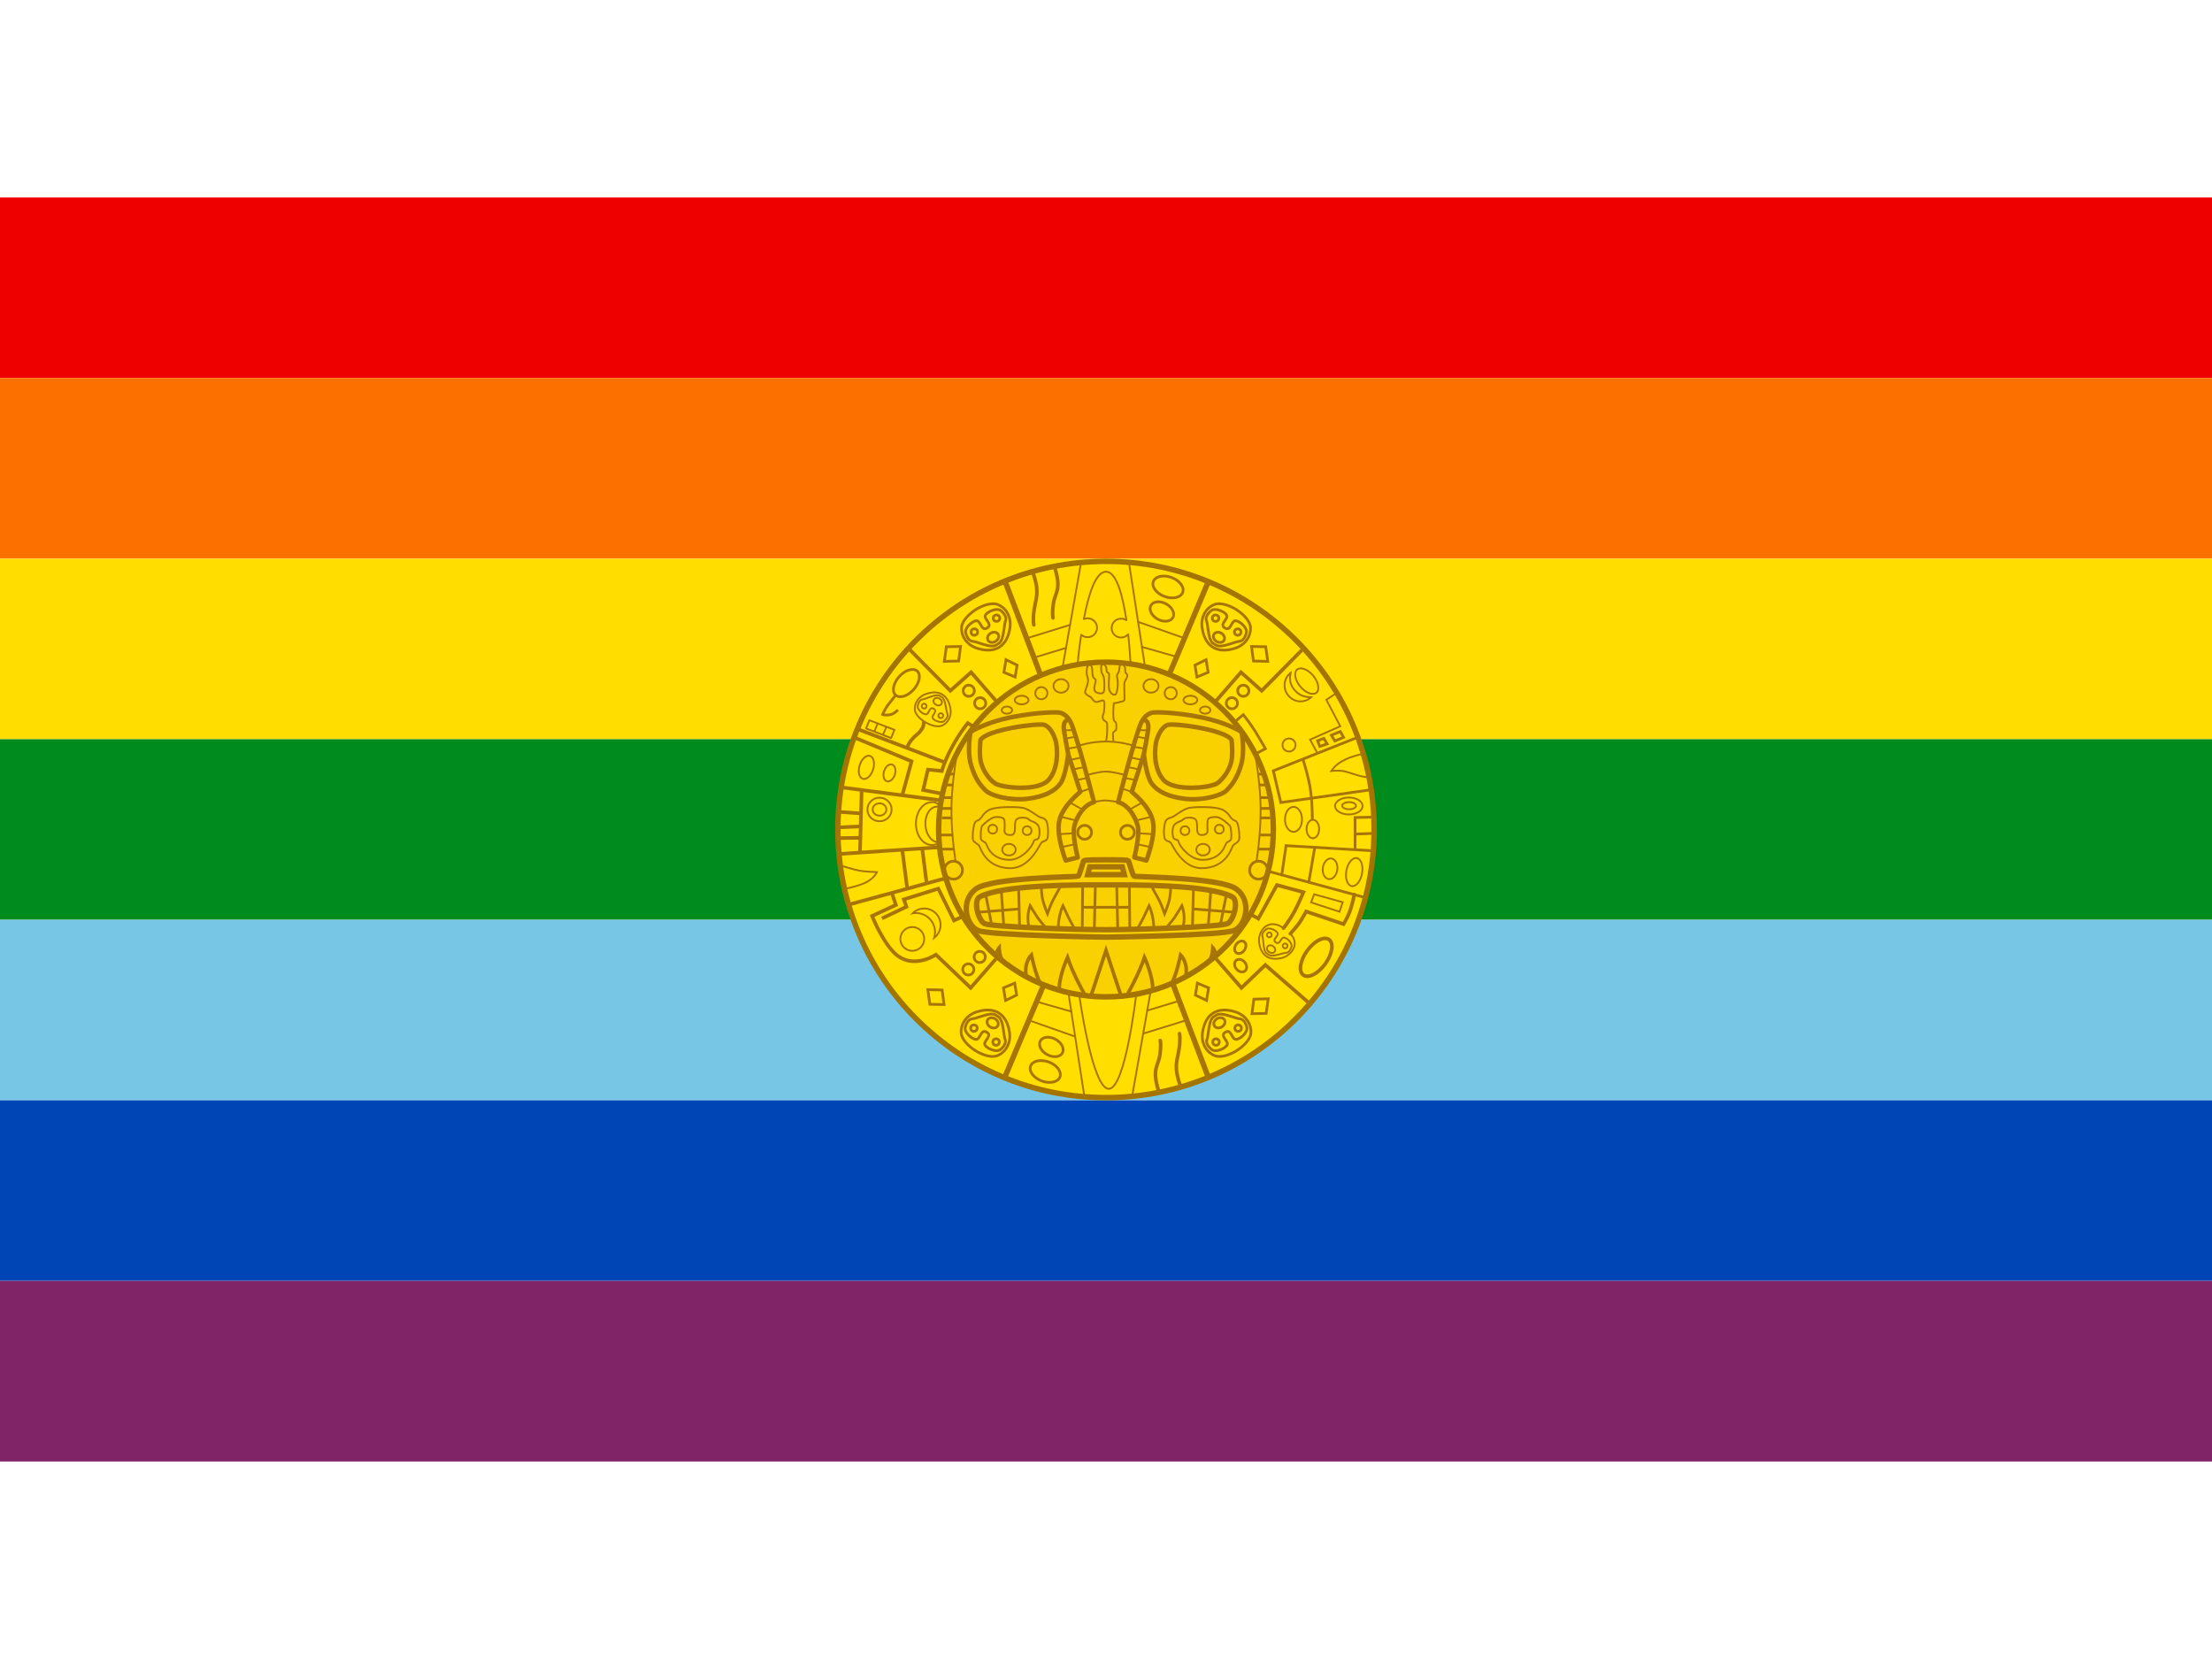 <?xml version='1.0' encoding='utf-8'?>
<ns0:svg xmlns:ns0="http://www.w3.org/2000/svg" id="a" width="640" height="480" viewBox="0 -62.5 700 525"><ns0:rect width="700" height="57.14" fill="#e00" /><ns0:rect y="57.14" width="700" height="57.14" fill="#fc7000" /><ns0:rect y="114.29" width="700" height="57.14" fill="#fd0" /><ns0:rect y="171.43" width="700" height="57.14" fill="#008c1d" /><ns0:rect y="228.57" width="700" height="57.14" fill="#77c6e6" /><ns0:rect y="285.71" width="700" height="57.14" fill="#0045b6" /><ns0:rect y="342.86" width="700" height="57.14" fill="#7e2467" /><ns0:g><ns0:g id="b"><ns0:g><ns0:path d="M350,284.86c-22.67,0-43.98-8.83-60-24.85-16.03-16.03-24.85-37.34-24.85-60s8.83-43.98,24.85-60,37.34-24.85,60-24.85,43.98,8.83,60,24.85c16.03,16.03,24.85,37.34,24.85,60s-8.83,43.98-24.85,60c-16.03,16.03-37.34,24.85-60,24.85h0Z" fill="#ffde00" /><ns0:path d="M350,116c11.34,0,22.34,2.22,32.69,6.6,10,4.23,18.98,10.29,26.7,18s13.77,16.7,18,26.7c4.38,10.36,6.6,21.36,6.6,32.69s-2.22,22.34-6.6,32.69c-4.23,10-10.29,18.98-18,26.7-7.72,7.72-16.7,13.77-26.7,18-10.36,4.38-21.36,6.6-32.69,6.6s-22.34-2.22-32.69-6.6c-10-4.23-18.98-10.29-26.7-18-7.72-7.72-13.77-16.7-18-26.7-4.38-10.36-6.6-21.36-6.6-32.69s2.22-22.34,6.6-32.69c4.23-10,10.29-18.98,18-26.7s16.7-13.77,26.7-18c10.36-4.38,21.36-6.6,32.69-6.6m0-1.71c-47.34,0-85.71,38.38-85.71,85.71s38.38,85.71,85.71,85.71,85.71-38.38,85.71-85.71-38.38-85.71-85.71-85.71h0Z" fill="#a37500" /></ns0:g><ns0:g><ns0:path d="M326.76,118.43c2.42,6.53,1.01,8.46,.51,11.95-.5,3.49-.11,4.85-.11,4.85" fill="none" stroke="#a77506" stroke-linecap="round" stroke-miterlimit="10" stroke-width="1.14" /><ns0:path d="M333.72,116.95c2.31,7.21,.13,8.04-.36,11.52s-.12,4.56-.12,4.56" fill="none" stroke="#a77506" stroke-linecap="round" stroke-miterlimit="10" stroke-width="1.14" /><ns0:line x1="342.11" y1="115.51" x2="336.26" y2="148.71" fill="none" stroke="#a77506" stroke-linecap="round" stroke-miterlimit="10" stroke-width=".57" /><ns0:line x1="362.38" y1="148.71" x2="357.27" y2="115.51" fill="none" stroke="#a77506" stroke-linecap="round" stroke-miterlimit="10" stroke-width=".57" /><ns0:line x1="338.64" y1="135.24" x2="325.09" y2="139.44" fill="none" stroke="#a77506" stroke-linecap="round" stroke-miterlimit="10" stroke-width=".57" /><ns0:line x1="337.35" y1="142.54" x2="327.45" y2="145.54" fill="none" stroke="#a77506" stroke-linecap="round" stroke-miterlimit="10" stroke-width=".57" /><ns0:line x1="360.16" y1="134.29" x2="374.75" y2="139.44" fill="none" stroke="#a77506" stroke-linecap="round" stroke-miterlimit="10" stroke-width=".57" /><ns0:line x1="361.38" y1="142.22" x2="372.15" y2="145.29" fill="none" stroke="#a77506" stroke-linecap="round" stroke-miterlimit="10" stroke-width=".57" /><ns0:line x1="318.06" y1="121.48" x2="329.24" y2="150.98" fill="none" stroke="#a77506" stroke-linecap="round" stroke-miterlimit="10" stroke-width="1.71" /><ns0:line x1="382.34" y1="121.65" x2="370.34" y2="150.15" fill="none" stroke="#a77506" stroke-linecap="round" stroke-miterlimit="10" stroke-width="1.71" /><ns0:ellipse cx="369.62" cy="123.25" rx="3.2" ry="4.96" transform="translate(125.9 427.24) rotate(-69.72)" fill="none" stroke="#a77506" stroke-linecap="round" stroke-miterlimit="10" stroke-width=".86" /><ns0:ellipse cx="367.69" cy="131.01" rx="2.76" ry="3.98" transform="translate(76.65 391.13) rotate(-61.4)" fill="none" stroke="#a77506" stroke-linecap="round" stroke-miterlimit="10" stroke-width=".86" /><ns0:path d="M357.76,147.47s-.17-4.11-.74-9.24h0c-.55,.62-1.35,1.02-2.25,1.02-1.65,0-2.99-1.34-2.99-2.99s1.34-2.99,2.99-2.99c.62,0,1.2,.19,1.68,.51h0c-1.1-7.53-3.07-15.36-6.45-15.36s-5.6,7.58-7.02,15h0c.37-.16,.77-.25,1.2-.25,1.65,0,2.99,1.34,2.99,2.99s-1.34,2.99-2.99,2.99c-.79,0-1.5-.31-2.04-.8h0c-.76,5.07-1.1,9.12-1.1,9.12" fill="none" stroke="#a77506" stroke-linecap="round" stroke-linejoin="round" stroke-width=".57" /></ns0:g><ns0:g><ns0:path d="M373.64,281.39c-2.42-6.53-1.01-8.46-.51-11.95,.5-3.49,.11-4.85,.11-4.85" fill="none" stroke="#a77506" stroke-linecap="round" stroke-miterlimit="10" stroke-width="1.14" /><ns0:path d="M366.69,282.88c-2.31-7.21-.13-8.04,.36-11.52,.5-3.49,.12-4.56,.12-4.56" fill="none" stroke="#a77506" stroke-linecap="round" stroke-miterlimit="10" stroke-width="1.14" /><ns0:line x1="358.29" y1="284.32" x2="364.14" y2="251.12" fill="none" stroke="#a77506" stroke-linecap="round" stroke-miterlimit="10" stroke-width=".57" /><ns0:line x1="338.02" y1="251.12" x2="343.13" y2="284.32" fill="none" stroke="#a77506" stroke-linecap="round" stroke-miterlimit="10" stroke-width=".57" /><ns0:line x1="361.77" y1="264.59" x2="375.32" y2="260.39" fill="none" stroke="#a77506" stroke-linecap="round" stroke-miterlimit="10" stroke-width=".57" /><ns0:line x1="363.05" y1="257.29" x2="372.95" y2="254.29" fill="none" stroke="#a77506" stroke-linecap="round" stroke-miterlimit="10" stroke-width=".57" /><ns0:line x1="340.24" y1="265.53" x2="325.65" y2="260.39" fill="none" stroke="#a77506" stroke-linecap="round" stroke-miterlimit="10" stroke-width=".57" /><ns0:line x1="339.02" y1="257.61" x2="328.25" y2="254.54" fill="none" stroke="#a77506" stroke-linecap="round" stroke-miterlimit="10" stroke-width=".57" /><ns0:line x1="382.34" y1="278.35" x2="371.16" y2="248.85" fill="none" stroke="#a77506" stroke-linecap="round" stroke-miterlimit="10" stroke-width="1.71" /><ns0:line x1="318.06" y1="278.18" x2="330.06" y2="249.68" fill="none" stroke="#a77506" stroke-linecap="round" stroke-miterlimit="10" stroke-width="1.71" /><ns0:ellipse cx="330.78" cy="276.58" rx="3.2" ry="4.96" transform="translate(-43.31 490.99) rotate(-69.72)" fill="none" stroke="#a77506" stroke-linecap="round" stroke-miterlimit="10" stroke-width=".86" /><ns0:ellipse cx="332.71" cy="268.81" rx="2.76" ry="3.98" transform="translate(-62.57 432.25) rotate(-61.4)" fill="none" stroke="#a77506" stroke-linecap="round" stroke-miterlimit="10" stroke-width=".86" /><ns0:path d="M341.53,252.37s4.1,29.69,9.34,29.69,8.67-29.69,8.67-29.69" fill="none" stroke="#a77506" stroke-linecap="round" stroke-linejoin="round" stroke-width=".57" /></ns0:g><ns0:g><ns0:g><ns0:g><ns0:circle cx="384.67" cy="133.12" r="1.03" fill="none" stroke="#a77506" stroke-miterlimit="10" stroke-width=".86" /><ns0:path d="M384.36,141.39c.73,.46,1,.58,1.83,.56,1.85-.05,4.85-1.4,5.91-1.48s1.83-.92,2.31-2.68c.48-1.76-2.71-4.31-3.78-3.77-1.07,.54-1.29,3.28-3.02,2.2s.64-2.48,.66-3.68c.02-1.2-3.67-2.96-5.04-1.76s-1.8,2.26-1.41,3.25,.49,4.28,1.25,5.96c.34,.75,.58,.95,1.3,1.4h0Z" fill="none" stroke="#a77506" stroke-miterlimit="10" stroke-width=".86" /><ns0:path d="M391.24,130.42c1.69,1.06,4.27,3.27,4.48,5.55s-1.17,5.51-5.01,6.72-6.01,.18-6.92-.39-2.78-2.08-3.37-6.06c-.59-3.98,1.72-6.63,3.87-7.44,2.15-.81,5.27,.55,6.95,1.61h0Z" fill="none" stroke="#a77506" stroke-miterlimit="10" stroke-width=".86" /><ns0:circle cx="391.68" cy="137.51" r="1.03" fill="none" stroke="#a77506" stroke-miterlimit="10" stroke-width=".86" /><ns0:ellipse cx="385.75" cy="139.19" rx="1.51" ry="1.87" transform="translate(62.94 392.12) rotate(-57.92)" fill="none" stroke="#a77506" stroke-miterlimit="10" stroke-width=".86" /></ns0:g><ns0:polygon points="381.67 146.27 378.15 147.99 378.77 151.75 382.33 150.25 381.67 146.27" fill="none" stroke="#a77506" stroke-miterlimit="10" stroke-width=".86" /><ns0:polygon points="396.05 142.08 396.65 146.69 401.19 146.8 400.54 142.17 396.05 142.08" fill="none" stroke="#a77506" stroke-miterlimit="10" stroke-width=".86" /><ns0:polyline points="384.67 159.48 392.71 150.25 399.27 156.09 412.52 142.67" fill="none" stroke="#a77506" stroke-miterlimit="10" stroke-width="1.14" /><ns0:circle cx="393.45" cy="156.09" r="1.77" fill="none" stroke="#a77506" stroke-miterlimit="10" stroke-width=".86" /><ns0:circle cx="389.84" cy="160.04" r="1.77" fill="none" stroke="#a77506" stroke-miterlimit="10" stroke-width=".86" /></ns0:g><ns0:g><ns0:g><ns0:circle cx="315.35" cy="133.12" r="1.03" fill="none" stroke="#a77506" stroke-miterlimit="10" stroke-width=".86" /><ns0:path d="M315.65,141.39c-.73,.46-1,.58-1.83,.56-1.85-.05-4.85-1.4-5.91-1.48s-1.83-.92-2.31-2.68c-.48-1.76,2.71-4.31,3.78-3.77,1.07,.54,1.29,3.28,3.02,2.2s-.64-2.48-.66-3.68c-.02-1.2,3.67-2.96,5.04-1.76s1.8,2.26,1.41,3.25-.49,4.28-1.25,5.96c-.34,.75-.58,.95-1.3,1.4h0Z" fill="none" stroke="#a77506" stroke-miterlimit="10" stroke-width=".86" /><ns0:path d="M308.78,130.42c-1.69,1.06-4.27,3.27-4.48,5.55s1.17,5.51,5.01,6.72,6.01,.18,6.92-.39,2.78-2.08,3.37-6.06c.59-3.98-1.72-6.63-3.87-7.44-2.15-.81-5.27,.55-6.95,1.61h0Z" fill="none" stroke="#a77506" stroke-miterlimit="10" stroke-width=".86" /><ns0:circle cx="308.34" cy="137.51" r="1.03" fill="none" stroke="#a77506" stroke-miterlimit="10" stroke-width=".86" /><ns0:ellipse cx="314.27" cy="139.18" rx="1.87" ry="1.51" transform="translate(-25.93 188.16) rotate(-32.08)" fill="none" stroke="#a77506" stroke-miterlimit="10" stroke-width=".86" /></ns0:g><ns0:polygon points="318.35 146.27 321.87 147.99 321.25 151.75 317.69 150.25 318.35 146.27" fill="none" stroke="#a77506" stroke-miterlimit="10" stroke-width=".86" /><ns0:polygon points="303.97 142.08 303.37 146.69 298.83 146.8 299.48 142.17 303.97 142.08" fill="none" stroke="#a77506" stroke-miterlimit="10" stroke-width=".86" /><ns0:polyline points="315.35 159.48 307.31 150.25 300.74 156.09 287.49 142.67" fill="none" stroke="#a77506" stroke-miterlimit="10" stroke-width="1.14" /><ns0:circle cx="306.57" cy="156.09" r="1.77" fill="none" stroke="#a77506" stroke-miterlimit="10" stroke-width=".86" /><ns0:circle cx="310.18" cy="160.04" r="1.77" fill="none" stroke="#a77506" stroke-miterlimit="10" stroke-width=".86" /></ns0:g></ns0:g><ns0:g><ns0:g><ns0:circle cx="384.81" cy="267.26" r="1.03" fill="none" stroke="#a77506" stroke-miterlimit="10" stroke-width=".86" /><ns0:path d="M384.51,258.98c.73-.46,1-.58,1.83-.56,1.85,.05,4.85,1.4,5.91,1.48s1.83,.92,2.31,2.68c.48,1.76-2.71,4.31-3.78,3.77-1.07-.54-1.29-3.28-3.02-2.2s.64,2.48,.66,3.68c.02,1.2-3.67,2.96-5.04,1.76s-1.8-2.26-1.41-3.25,.49-4.28,1.25-5.96c.34-.75,.58-.95,1.3-1.4h0Z" fill="none" stroke="#a77506" stroke-miterlimit="10" stroke-width=".86" /><ns0:path d="M391.38,269.96c1.69-1.06,4.27-3.27,4.48-5.55s-1.17-5.51-5.01-6.72-6.01-.18-6.92,.39-2.78,2.08-3.37,6.06c-.59,3.98,1.72,6.63,3.87,7.44,2.15,.81,5.27-.55,6.95-1.61h0Z" fill="none" stroke="#a77506" stroke-miterlimit="10" stroke-width=".86" /><ns0:circle cx="391.82" cy="262.86" r="1.03" fill="none" stroke="#a77506" stroke-miterlimit="10" stroke-width=".86" /><ns0:ellipse cx="385.89" cy="261.17" rx="1.87" ry="1.51" transform="translate(-79.79 244.83) rotate(-32.08)" fill="none" stroke="#a77506" stroke-miterlimit="10" stroke-width=".86" /></ns0:g><ns0:polygon points="381.81 254.1 378.29 252.39 378.91 248.62 382.47 250.12 381.81 254.1" fill="none" stroke="#a77506" stroke-miterlimit="10" stroke-width=".86" /><ns0:polygon points="396.19 258.29 396.79 253.69 401.33 253.58 400.68 258.2 396.19 258.29" fill="none" stroke="#a77506" stroke-miterlimit="10" stroke-width=".86" /><ns0:polyline points="384.81 240.89 392.85 250.12 400.42 242.87 414.85 255.44" fill="none" stroke="#a77506" stroke-miterlimit="10" stroke-width="1.14" /><ns0:ellipse cx="392.59" cy="243.09" rx="1.7" ry="2.18" transform="translate(-64.19 310.66) rotate(-40.18)" fill="none" stroke="#a77506" stroke-miterlimit="10" stroke-width=".86" /><ns0:ellipse cx="392.49" cy="237.27" rx="2.15" ry="1.59" transform="translate(-26.44 423.93) rotate(-55.17)" fill="none" stroke="#a77506" stroke-miterlimit="10" stroke-width=".86" /></ns0:g><ns0:g><ns0:g><ns0:circle cx="315.21" cy="267.26" r="1.03" fill="none" stroke="#a77506" stroke-miterlimit="10" stroke-width=".86" /><ns0:path d="M315.51,258.98c-.73-.46-1-.58-1.83-.56-1.85,.05-4.85,1.4-5.91,1.48s-1.83,.92-2.31,2.68c-.48,1.76,2.71,4.31,3.78,3.77,1.07-.54,1.29-3.28,3.02-2.2s-.64,2.48-.66,3.68c-.02,1.2,3.67,2.96,5.04,1.76s1.8-2.26,1.41-3.25-.49-4.28-1.25-5.96c-.34-.75-.58-.95-1.3-1.4h0Z" fill="none" stroke="#a77506" stroke-miterlimit="10" stroke-width=".86" /><ns0:path d="M308.64,269.96c-1.69-1.06-4.27-3.27-4.48-5.55s1.17-5.51,5.01-6.72,6.01-.18,6.92,.39,2.78,2.08,3.37,6.06c.59,3.98-1.72,6.63-3.87,7.44-2.15,.81-5.27-.55-6.95-1.61h0Z" fill="none" stroke="#a77506" stroke-miterlimit="10" stroke-width=".86" /><ns0:circle cx="308.2" cy="262.86" r="1.03" fill="none" stroke="#a77506" stroke-miterlimit="10" stroke-width=".86" /><ns0:ellipse cx="314.13" cy="261.2" rx="1.51" ry="1.87" transform="translate(-74.02 388.64) rotate(-57.92)" fill="none" stroke="#a77506" stroke-miterlimit="10" stroke-width=".86" /></ns0:g><ns0:polygon points="318.2 254.1 321.72 252.39 321.11 248.62 317.55 250.12 318.2 254.1" fill="none" stroke="#a77506" stroke-miterlimit="10" stroke-width=".86" /><ns0:polygon points="298.74 255.4 298.14 250.79 293.61 250.68 294.25 255.31 298.74 255.4" fill="none" stroke="#a77506" stroke-miterlimit="10" stroke-width=".86" /><ns0:path d="M315.21,240.89l-8.04,9.23-10.99-10.51s-6.14,4.18-11.6,.72c-4.63-2.94-8.6-12.97-8.6-12.97l7.52-3.49-1.26-3.76" fill="none" stroke="#a77506" stroke-miterlimit="10" stroke-width="1.14" /><ns0:circle cx="306.43" cy="244.28" r="1.77" fill="none" stroke="#a77506" stroke-miterlimit="10" stroke-width=".86" /><ns0:circle cx="288.7" cy="234.63" r="3.77" fill="none" stroke="#a77506" stroke-miterlimit="10" stroke-width=".57" /><ns0:path d="M297.66,230.18c0,1.68-.8,3.17-2.03,4.11,.18-.57,.27-1.17,.27-1.8,0-3.35-2.71-6.07-6.06-6.07-.35,0-.69,.03-1.02,.09,.94-.93,2.23-1.51,3.66-1.51,2.86,0,5.18,2.32,5.18,5.18Z" fill="none" stroke="#a77506" stroke-miterlimit="10" stroke-width=".57" /><ns0:circle cx="310.04" cy="240.33" r="1.77" fill="none" stroke="#a77506" stroke-miterlimit="10" stroke-width=".86" /><ns0:polyline points="279.1 228.13 286.85 224.45 286.02 222.12 296.93 218.72 301.9 228.78 304.58 227.58" fill="none" stroke="#a77506" stroke-miterlimit="10" stroke-width="1.14" /></ns0:g><ns0:g><ns0:path d="M411.61,149.29h0c1.15,0,2.63,.88,3.75,2.23,.8,.96,1.33,2.04,1.49,3.03,.09,.51,.14,1.44-.46,1.94-.24,.2-.56,.3-.95,.3-1.15,0-2.63-.88-3.75-2.23-.8-.96-1.33-2.04-1.49-3.03-.09-.51-.14-1.44,.46-1.94,.24-.2,.56-.3,.95-.3m0-.57c-.51,0-.96,.14-1.31,.43-1.25,1.04-.83,3.63,.96,5.78,1.28,1.54,2.91,2.44,4.19,2.44,.51,0,.96-.14,1.31-.43,1.25-1.04,.83-3.63-.96-5.78-1.28-1.54-2.91-2.44-4.19-2.44h0Z" fill="#a77506" /><ns0:path d="M408.01,151.2c-.2,1.53,.03,3.15,1.41,4.82,1.44,1.73,3.14,2.25,4.74,2.39-.75,.5-1.64,.77-2.56,.77-1.43,0-2.77-.64-3.69-1.75-1.55-1.87-1.46-4.54,.1-6.23m.87-1.4c-.28,.15-.55,.33-.8,.54-2.22,1.84-2.5,5.18-.61,7.45,1.07,1.29,2.6,1.95,4.13,1.95,1.17,0,2.34-.39,3.3-1.19,.25-.21,.48-.44,.68-.69h-.29c-1.95,0-3.87-.33-5.44-2.23-1.65-1.99-1.51-3.84-.97-5.85h0Z" fill="#a77506" /><ns0:path d="M407.92,171.48c.98,0,1.78,.8,1.78,1.78s-.8,1.78-1.78,1.78-1.78-.8-1.78-1.78,.8-1.78,1.78-1.78m0-.57c-1.3,0-2.35,1.05-2.35,2.35s1.05,2.35,2.35,2.35,2.35-1.05,2.35-2.35-1.05-2.35-2.35-2.35h0Z" fill="#a77506" /><ns0:polyline points="422.9 156.83 419.73 158.95 424.13 167.33 414.59 171.55 416.86 175.79" fill="none" stroke="#a77506" stroke-miterlimit="10" stroke-width=".57" /><ns0:path d="M390.53,166.12l2.91-2.47s2.36,3.01,3.73,5.21,3.27,5.57,3.27,5.57l-3.13,1.67" fill="none" stroke="#a77506" stroke-miterlimit="10" stroke-width=".86" /><ns0:polygon points="416.95 171.94 417.67 173.72 420 172.9 418.91 171.17 416.95 171.94" fill="none" stroke="#a77506" stroke-miterlimit="10" stroke-width=".86" /><ns0:polygon points="421.3 170.15 422.41 171.98 425.18 170.85 424.13 168.99 421.3 170.15" fill="none" stroke="#a77506" stroke-miterlimit="10" stroke-width=".86" /><ns0:polyline points="429.42 170.91 402.95 181.42 405.31 191.47 433.87 187.42" fill="none" stroke="#a77506" stroke-miterlimit="10" stroke-width=".86" /><ns0:path d="M412.32,177.77s1.89,5.85,2.45,10.16c.56,4.31,.52,9,.52,9" fill="none" stroke="#a77506" stroke-miterlimit="10" stroke-width=".86" /><ns0:ellipse cx="415.46" cy="199.85" rx="1.99" ry="2.92" fill="none" stroke="#a77506" stroke-miterlimit="10" stroke-width=".57" /><ns0:ellipse cx="420.91" cy="212.44" rx="3.29" ry="2.31" transform="translate(155.69 602.25) rotate(-82.55)" fill="none" stroke="#a77506" stroke-miterlimit="10" stroke-width=".57" /><ns0:ellipse cx="428.56" cy="213.48" rx="4.51" ry="2.52" transform="translate(140.88 596.21) rotate(-79.55)" fill="none" stroke="#a77506" stroke-miterlimit="10" stroke-width=".57" /><ns0:ellipse cx="409.34" cy="196.79" rx="2.7" ry="3.96" fill="none" stroke="#a77506" stroke-miterlimit="10" stroke-width=".57" /><ns0:path d="M431.13,176.1s-3.09,.64-5.24,1.67-3.52,2.11-4.59,3.72c0,0,2.48-.32,4.35,.14s4.97,1.78,7.52,1.85" fill="none" stroke="#a77506" stroke-miterlimit="10" stroke-width=".57" /><ns0:ellipse cx="426.84" cy="192.56" rx="4.36" ry="2.68" fill="none" stroke="#a77506" stroke-miterlimit="10" stroke-width=".57" /><ns0:ellipse cx="426.94" cy="192.47" rx="2.19" ry="1.13" fill="none" stroke="#a77506" stroke-miterlimit="10" stroke-width=".57" /><ns0:line x1="401.35" y1="213.21" x2="432.07" y2="221.56" fill="none" stroke="#a77506" stroke-linecap="round" stroke-miterlimit="10" stroke-width=".86" /><ns0:polyline points="405.62 214.37 406.98 205.11 434.53 206.74" fill="none" stroke="#a77506" stroke-linecap="round" stroke-miterlimit="10" stroke-width=".86" /><ns0:line x1="416.07" y1="205.65" x2="414.17" y2="216.69" fill="none" stroke="#a77506" stroke-linecap="round" stroke-miterlimit="10" stroke-width=".86" /><ns0:polyline points="428.82 206.4 428.82 196.22 434.78 196.06" fill="none" stroke="#a77506" stroke-miterlimit="10" stroke-width=".86" /><ns0:line x1="434.78" y1="201.23" x2="428.82" y2="201.44" fill="none" stroke="#a77506" stroke-miterlimit="10" stroke-width=".86" /></ns0:g><ns0:g><ns0:g><ns0:circle cx="401.67" cy="233.35" r=".76" fill="none" stroke="#a77506" stroke-miterlimit="10" stroke-width=".57" /><ns0:path d="M401.15,239.44c.52,.36,.72,.47,1.33,.48,1.36,.03,3.63-.86,4.41-.88s1.38-.61,1.8-1.9-1.85-3.27-2.65-2.91-1.07,2.37-2.31,1.51,.56-1.81,.62-2.69c.06-.88-2.6-2.31-3.66-1.47-1.06,.84-1.41,1.6-1.15,2.34s.21,3.17,.71,4.44c.23,.57,.39,.72,.91,1.08Z" fill="none" stroke="#a77506" stroke-miterlimit="10" stroke-width=".57" /><ns0:path d="M408.33,232.97c.39,.39,1.32,1.42,1.39,2.87,.11,2.37-2.09,4.29-3.93,4.78-2.87,.75-4.44-.08-5.09-.53-.65-.45-1.98-1.63-2.27-4.59-.17-1.73,.71-4.53,3.11-5.35,2.24-.76,4.39,.89,4.62,1.06" fill="none" stroke="#a77506" stroke-miterlimit="10" stroke-width=".57" /><ns0:circle cx="406.68" cy="236.84" r=".76" fill="none" stroke="#a77506" stroke-miterlimit="10" stroke-width=".57" /><ns0:ellipse cx="402.25" cy="237.87" rx="1.12" ry="1.38" transform="translate(-22.75 432.2) rotate(-55.17)" fill="none" stroke="#a77506" stroke-miterlimit="10" stroke-width=".57" /></ns0:g><ns0:path d="M395.94,226.93l2.27,1.27,5.88-10.62,8.38,2.27s-1.52,3.63-2.75,5.93c-1.68,3.13-3.56,5.44-3.56,5.44" fill="none" stroke="#a77506" stroke-linecap="round" stroke-miterlimit="10" stroke-width="1.14" /><ns0:path d="M408.33,232.97s2.11-2.36,2.72-3.21c.65-.9,2.3-3.81,2.3-3.81l11.84,3.99s1.51-2.54,2.19-4.65,1.21-4.69,1.21-4.69" fill="none" stroke="#a77506" stroke-linecap="round" stroke-miterlimit="10" stroke-width="1.14" /><ns0:ellipse cx="416.51" cy="240.45" rx="6.94" ry="3.54" transform="translate(-22.32 437.23) rotate(-54.15)" fill="none" stroke="#a77506" stroke-miterlimit="10" stroke-width="1.14" /><ns0:polygon points="415.86 220.5 414.91 223.09 423.91 226.02 424.9 223.01 415.86 220.5" fill="none" stroke="#a77506" stroke-linecap="round" stroke-miterlimit="10" stroke-width=".57" /></ns0:g><ns0:g><ns0:path d="M266.07,211.43s4.05,1.23,5.8,1.58c1.76,.35,5.64,.47,5.64,.47,0,0-.95,2.34-4.39,3.67s-5.78,1.57-5.78,1.57" fill="none" stroke="#a77506" stroke-miterlimit="10" stroke-width=".57" /><ns0:line x1="297.06" y1="205.63" x2="265.14" y2="207.77" fill="none" stroke="#a77506" stroke-miterlimit="10" stroke-width="1.14" /><ns0:line x1="287.1" y1="218.72" x2="285.52" y2="206.41" fill="none" stroke="#a77506" stroke-miterlimit="10" stroke-width="1.14" /><ns0:line x1="291.84" y1="205.98" x2="293.24" y2="217.05" fill="none" stroke="#a77506" stroke-miterlimit="10" stroke-width="1.14" /><ns0:line x1="297.63" y1="190.77" x2="266.07" y2="186.64" fill="none" stroke="#a77506" stroke-miterlimit="10" stroke-width="1.14" /><ns0:line x1="272.14" y1="207.3" x2="272.67" y2="187.51" fill="none" stroke="#a77506" stroke-miterlimit="10" stroke-width="1.14" /><ns0:line x1="265.42" y1="194.42" x2="272.14" y2="194.9" fill="none" stroke="#a77506" stroke-miterlimit="10" stroke-width="1.14" /><ns0:line x1="265.14" y1="199.34" x2="272.14" y2="199.02" fill="none" stroke="#a77506" stroke-miterlimit="10" stroke-width="1.14" /><ns0:line x1="265.14" y1="202.73" x2="272.27" y2="202.63" fill="none" stroke="#a77506" stroke-miterlimit="10" stroke-width="1.14" /><ns0:path d="M297.16,204.03c.1,0,.2-.02,.3-.04-.75,.59-1.62,.93-2.55,.93-2.79,0-5.05-3.04-5.05-6.79s2.26-6.79,5.05-6.79c1.51,0,2.03,.55,2.95,1.96-.68-.6-.65-.59-1.49-.53-2.16,.15-3.74,2.79-3.52,5.9,.22,3.11,2.14,5.51,4.3,5.36Z" fill="none" stroke="#a77506" stroke-linejoin="round" stroke-width=".57" /><ns0:ellipse cx="278.33" cy="193.67" rx="3.83" ry="3.73" fill="none" stroke="#a77506" stroke-linejoin="round" stroke-width=".57" /><ns0:ellipse cx="278.33" cy="193.67" rx="2.17" ry="1.95" fill="none" stroke="#a77506" stroke-linejoin="round" stroke-width=".57" /><ns0:line x1="268.64" y1="223.75" x2="299.31" y2="215.4" fill="none" stroke="#a77506" stroke-miterlimit="10" stroke-width="1.14" /></ns0:g><ns0:g><ns0:g><ns0:circle cx="297.72" cy="163.97" r=".76" fill="none" stroke="#a77506" stroke-linejoin="round" stroke-width=".57" /><ns0:path d="M297.68,157.89c-.55-.31-.75-.4-1.36-.35-1.35,.09-3.52,1.18-4.29,1.27s-1.31,.73-1.61,2.04,2.12,3.08,2.89,2.65,.84-2.45,2.15-1.71-.39,1.84-.37,2.72,2.78,2.06,3.75,1.13,1.25-1.71,.93-2.43-.49-3.13-1.1-4.34c-.27-.54-.45-.68-1-.99h0Z" fill="none" stroke="#a77506" stroke-linejoin="round" stroke-width=".57" /><ns0:path d="M292.98,166.16c-1.27-.72-3.24-2.27-3.46-3.94s.69-4.08,3.47-5.09c2.78-1.01,4.41-.32,5.09,.07s2.11,1.44,2.66,4.34-1.05,4.92-2.61,5.58-3.88-.25-5.15-.97Z" fill="none" stroke="#a77506" stroke-linejoin="round" stroke-width=".57" /><ns0:circle cx="292.44" cy="160.96" r=".76" fill="none" stroke="#a77506" stroke-linejoin="round" stroke-width=".57" /><ns0:ellipse cx="296.74" cy="159.55" rx="1.11" ry="1.38" transform="translate(11.25 338.45) rotate(-60.34)" fill="none" stroke="#a77506" stroke-linejoin="round" stroke-width=".57" /></ns0:g><ns0:polyline points="270.31 170.86 288.47 178.43 285.52 189.19" fill="none" stroke="#a77506" stroke-miterlimit="10" stroke-width="1.14" /><ns0:path d="M298.25,188.71l-6.11-1.2,1.51-6.46,4.4,.43s.64-2.72,3.15-7.42c2.51-4.7,5.07-7.74,5.07-7.74l1.76,1.17" fill="none" stroke="#a77506" stroke-miterlimit="10" stroke-width="1.14" /><ns0:line x1="271.09" y1="168.11" x2="298.98" y2="178.76" fill="none" stroke="#a77506" stroke-miterlimit="10" stroke-width="1.14" /><ns0:path d="M292.45,165.92s-.14,.09-.13,.19c.03,1.41-.61,2.1-1.07,2.74-.77,1.09-1.33,1.05-2.71,2.69-.52,.62-1.09,1.48-1.53,2.65" fill="none" stroke="#a77506" stroke-miterlimit="10" stroke-width="1.14" /><ns0:ellipse cx="274.17" cy="180.34" rx="3.8" ry="2.23" transform="translate(20.35 388.34) rotate(-72.67)" fill="none" stroke="#a77506" stroke-linejoin="round" stroke-width=".57" /><ns0:ellipse cx="286.83" cy="153.66" rx="5.11" ry="3.07" transform="translate(-19.13 264.43) rotate(-48.08)" fill="none" stroke="#a77506" stroke-linejoin="round" stroke-width=".86" /><ns0:ellipse cx="281.48" cy="182.09" rx="2.77" ry="1.79" transform="translate(23.81 396.55) rotate(-72.67)" fill="none" stroke="#a77506" stroke-linejoin="round" stroke-width=".57" /><ns0:path d="M284.13,162.13s-.94,1.18-2.32,1.51-2.54,0-2.54,0c0,0,.83-1.94,1.96-3.33s2.19-2.84,2.19-2.84" fill="none" stroke="#a77506" stroke-linejoin="round" stroke-width=".86" /><ns0:polygon points="275.12 165.42 274.07 168.02 281.98 171.07 283.06 168.47 275.12 165.42" fill="none" stroke="#a77506" stroke-linejoin="round" stroke-width=".57" /><ns0:line x1="277.74" y1="166.43" x2="276.69" y2="169.03" fill="none" stroke="#a77506" stroke-linejoin="round" stroke-width=".57" /><ns0:line x1="280.53" y1="167.5" x2="279.39" y2="170.07" fill="none" stroke="#a77506" stroke-linejoin="round" stroke-width=".57" /></ns0:g></ns0:g><ns0:g id="c"><ns0:g><ns0:circle cx="350" cy="200" r="52.97" fill="#fad100" /><ns0:path d="M350,147.89c7.03,0,13.86,1.38,20.28,4.09,6.21,2.62,11.78,6.38,16.56,11.17s8.54,10.36,11.17,16.56c2.72,6.42,4.09,13.25,4.09,20.28s-1.38,13.86-4.09,20.28c-2.62,6.21-6.38,11.78-11.17,16.56-4.79,4.79-10.36,8.54-16.56,11.17-6.42,2.72-13.25,4.09-20.28,4.09s-13.86-1.38-20.28-4.09c-6.21-2.62-11.78-6.38-16.56-11.17-4.79-4.79-8.54-10.36-11.17-16.56-2.72-6.42-4.09-13.25-4.09-20.28s1.38-13.86,4.09-20.28c2.62-6.21,6.38-11.78,11.17-16.56s10.36-8.54,16.56-11.17c6.42-2.72,13.25-4.09,20.28-4.09m0-1.71c-29.73,0-53.83,24.1-53.83,53.83s24.1,53.83,53.83,53.83,53.83-24.1,53.83-53.83-24.1-53.83-53.83-53.83h0Z" fill="#a37500" /></ns0:g><ns0:g><ns0:line x1="346.63" y1="217.53" x2="346.3" y2="231.7" fill="none" stroke="#a77506" stroke-miterlimit="10" stroke-width=".86" /><ns0:line x1="342.62" y1="217.55" x2="342.49" y2="231.61" fill="none" stroke="#a77506" stroke-miterlimit="10" stroke-width=".86" /><ns0:line x1="311.89" y1="220.4" x2="313.84" y2="230.25" fill="none" stroke="#a77506" stroke-miterlimit="10" stroke-width=".86" /><ns0:line x1="316.85" y1="219.22" x2="317.65" y2="230.59" fill="none" stroke="#a77506" stroke-miterlimit="10" stroke-width=".86" /><ns0:line x1="322.35" y1="218.48" x2="322.65" y2="230.9" fill="none" stroke="#a77506" stroke-miterlimit="10" stroke-width=".86" /><ns0:line x1="309.41" y1="226.19" x2="322.51" y2="225.14" fill="none" stroke="#a77506" stroke-miterlimit="10" stroke-width=".86" /><ns0:path d="M329.53,217.94s.01,2.93,.59,4.9,1.35,3.81,1.35,3.81c0,0,1.11-3.19,1.88-4.54s2.41-4.43,2.41-4.43" fill="none" stroke="#a77506" stroke-miterlimit="10" stroke-width=".86" /><ns0:path d="M334.9,231.4s-.04-2.01,.41-4.01,1.06-3.27,1.06-3.27c0,0,1.15,2.5,1.72,3.65s2.05,3.8,2.05,3.8" fill="none" stroke="#a77506" stroke-miterlimit="10" stroke-width=".86" /><ns0:path d="M325.74,231.03s-.45-.99-.45-3.03,.7-3.89,.7-3.89c0,0,1.51,2.53,2.33,3.72s2.78,3.43,2.78,3.43" fill="none" stroke="#a77506" stroke-miterlimit="10" stroke-width=".86" /><ns0:path d="M350.01,209.59c2.82,0,6.81-.02,7.07,.32s1.31,4.6,1.79,4.87,27.71,.33,32.53,4.16,2.9,11.38-.81,13-40.57,2.13-40.57,2.13c0,0-36.87-.51-40.57-2.13-3.71-1.62-5.62-9.16-.81-13s32.05-3.9,32.53-4.16,1.52-4.53,1.79-4.87,4.25-.32,7.07-.32h0Z" fill="none" stroke="#a77506" stroke-miterlimit="10" stroke-width="1.71" /><ns0:polygon points="355.16 211.8 355.81 214.29 344.21 214.29 344.86 211.8 355.16 211.8" fill="none" stroke="#a77506" stroke-miterlimit="10" stroke-width="1.71" /><ns0:path d="M350.01,217.53c8.21,0,32.6-.19,40,3.83,2.09,1.25,.38,7.4-1.51,8.4s-27.06,1.94-38.49,1.94h-.02c-11.42,0-36.6-.94-38.49-1.94s-3.59-7.15-1.51-8.4c7.4-4.01,31.79-3.83,40-3.83h0Z" fill="none" stroke="#a77506" stroke-miterlimit="10" stroke-width="1.71" /><ns0:line x1="353.39" y1="217.53" x2="353.72" y2="231.7" fill="none" stroke="#a77506" stroke-miterlimit="10" stroke-width=".86" /><ns0:line x1="357.39" y1="217.55" x2="357.53" y2="231.61" fill="none" stroke="#a77506" stroke-miterlimit="10" stroke-width=".86" /><ns0:line x1="357.39" y1="224.61" x2="342.62" y2="224.61" fill="none" stroke="#a77506" stroke-miterlimit="10" stroke-width=".86" /><ns0:line x1="388.13" y1="220.4" x2="386.18" y2="230.25" fill="none" stroke="#a77506" stroke-miterlimit="10" stroke-width=".86" /><ns0:line x1="383.17" y1="219.22" x2="382.37" y2="230.59" fill="none" stroke="#a77506" stroke-miterlimit="10" stroke-width=".86" /><ns0:line x1="377.67" y1="218.48" x2="377.37" y2="230.9" fill="none" stroke="#a77506" stroke-miterlimit="10" stroke-width=".86" /><ns0:line x1="390.61" y1="226.19" x2="377.51" y2="225.14" fill="none" stroke="#a77506" stroke-miterlimit="10" stroke-width=".86" /><ns0:path d="M370.49,217.94s-.01,2.93-.59,4.9-1.35,3.81-1.35,3.81c0,0-1.11-3.19-1.88-4.54-.78-1.35-2.41-4.43-2.41-4.43" fill="none" stroke="#a77506" stroke-miterlimit="10" stroke-width=".86" /><ns0:path d="M365.11,231.4s.04-2.01-.41-4.01-1.06-3.27-1.06-3.27c0,0-1.15,2.5-1.72,3.65s-2.05,3.8-2.05,3.8" fill="none" stroke="#a77506" stroke-miterlimit="10" stroke-width=".86" /><ns0:path d="M374.28,231.03s.45-.99,.45-3.03-.7-3.89-.7-3.89c0,0-1.51,2.53-2.33,3.72s-2.78,3.43-2.78,3.43" fill="none" stroke="#a77506" stroke-miterlimit="10" stroke-width=".86" /></ns0:g><ns0:g><ns0:path d="M343.35,252.42s-1.54-2.75-3.06-5.93c-1.53-3.18-2.47-6.02-2.47-6.02,0,0-2.86,6.27-2.6,10.41" fill="none" stroke="#a77506" stroke-miterlimit="10" stroke-width="1.14" /><ns0:path d="M324.73,246.18c-.73-4.14,1.65-6.49,1.65-6.49,0,0,1.36,6.49,2.82,8.91" fill="none" stroke="#a77506" stroke-miterlimit="10" stroke-width="1.14" /><ns0:path d="M315.13,239.62c.45-1.5,1.06-2.2,1.06-2.2,0,0,.11,2.89,1.06,3.85" fill="none" stroke="#a77506" stroke-miterlimit="10" stroke-width="1.14" /><ns0:polyline points="354.83 252.89 350 238.27 345.17 252.89" fill="none" stroke="#a77506" stroke-miterlimit="10" stroke-width="1.14" /><ns0:path d="M356.65,252.42s1.54-2.75,3.06-5.93c1.52-3.17,2.47-6.02,2.47-6.02,0,0,2.86,6.27,2.6,10.41" fill="none" stroke="#a77506" stroke-miterlimit="10" stroke-width="1.14" /><ns0:path d="M375.27,246.18c.73-4.14-1.65-6.49-1.65-6.49,0,0-1.36,6.49-2.82,8.91" fill="none" stroke="#a77506" stroke-miterlimit="10" stroke-width="1.14" /><ns0:path d="M384.87,239.62c-.45-1.5-1.06-2.2-1.06-2.2,0,0-.11,2.89-1.06,3.85" fill="none" stroke="#a77506" stroke-miterlimit="10" stroke-width="1.14" /></ns0:g><ns0:g><ns0:path d="M302.78,176.49s-1.83,9.84-1.69,18.42c.14,8.58,1.34,15.26,1.34,15.26" fill="none" stroke="#a77506" stroke-miterlimit="10" stroke-width=".57" /><ns0:circle cx="301.73" cy="212.87" r="2.85" fill="none" stroke="#a77506" stroke-miterlimit="10" stroke-width=".86" /><ns0:line x1="301.86" y1="206.21" x2="298.18" y2="206.21" fill="none" stroke="#a77506" stroke-miterlimit="10" stroke-width=".86" /><ns0:line x1="301.42" y1="201.74" x2="297.85" y2="201.74" fill="none" stroke="#a77506" stroke-miterlimit="10" stroke-width=".86" /><ns0:line x1="301.12" y1="196.33" x2="298.04" y2="196.33" fill="none" stroke="#a77506" stroke-miterlimit="10" stroke-width=".86" /><ns0:line x1="301.08" y1="193.33" x2="298.17" y2="193.33" fill="none" stroke="#a77506" stroke-miterlimit="10" stroke-width=".86" /><ns0:line x1="301.08" y1="189.91" x2="298.17" y2="189.91" fill="none" stroke="#a77506" stroke-miterlimit="10" stroke-width=".86" /><ns0:line x1="301.37" y1="185.91" x2="299.1" y2="185.91" fill="none" stroke="#a77506" stroke-miterlimit="10" stroke-width=".86" /><ns0:line x1="301.93" y1="182.46" x2="300.24" y2="182.46" fill="none" stroke="#a77506" stroke-miterlimit="10" stroke-width=".86" /></ns0:g><ns0:g><ns0:circle cx="314.15" cy="199.9" r="1.39" fill="none" stroke="#a77506" stroke-miterlimit="10" stroke-width=".57" /><ns0:circle cx="325.03" cy="200.36" r="1.39" fill="none" stroke="#a77506" stroke-miterlimit="10" stroke-width=".57" /><ns0:ellipse cx="319.3" cy="206.38" rx="2.14" ry="1.83" fill="none" stroke="#a77506" stroke-miterlimit="10" stroke-width=".57" /><ns0:path d="M319.47,192.91s-4.99-.11-6.77,1.07-1.53,1.66-2.47,2.57-1.21,.42-1.73,1.34-.92,4.83-.52,5.55,1.5,1.17,1.87,1.66,1.95,7.14,9.93,7.14c6.21,0,9.24-7.54,9.76-8.06s1.38-.43,1.84-1.18,.4-4.85-.37-5.86-1.53-.7-2.47-1.33-2.62-1.84-3.89-2.36-3.27-.55-5.17-.55h0Z" fill="none" stroke="#a77506" stroke-miterlimit="10" stroke-width=".57" /><ns0:path d="M319.46,201.74c-1.04,0-1.58-.71-1.58-1.17s.23-3.25-.17-3.85-1.87-.83-3.05-.6-3.54,2.26-3.89,2.77-.57,3.53-.3,4.21,1.22,.73,1.53,1.29,.77,2.24,2.36,3.55,3.54,1.66,5.11,1.66c3.87,0,7.25-4.16,7.65-5.89,.14-.61,1.2-.4,1.52-.99s.79-3.51-.64-4.58c-.77-.57-1.33-.64-1.92-.97s-.8-.79-1.63-.87-2.1-.16-2.8,.54-.32,3.12-.57,3.86c-.23,.67-.37,1.05-1.6,1.05h0Z" fill="none" stroke="#a77506" stroke-miterlimit="10" stroke-width=".57" /></ns0:g><ns0:g><ns0:path d="M397.24,176.49s1.83,9.84,1.69,18.42c-.14,8.58-1.34,15.26-1.34,15.26" fill="none" stroke="#a77506" stroke-miterlimit="10" stroke-width=".57" /><ns0:circle cx="398.28" cy="212.87" r="2.85" fill="none" stroke="#a77506" stroke-miterlimit="10" stroke-width=".86" /><ns0:line x1="398.16" y1="206.21" x2="401.84" y2="206.21" fill="none" stroke="#a77506" stroke-miterlimit="10" stroke-width=".86" /><ns0:line x1="398.6" y1="201.74" x2="402.16" y2="201.74" fill="none" stroke="#a77506" stroke-miterlimit="10" stroke-width=".86" /><ns0:line x1="398.9" y1="196.33" x2="401.97" y2="196.33" fill="none" stroke="#a77506" stroke-miterlimit="10" stroke-width=".86" /><ns0:line x1="398.93" y1="193.33" x2="401.85" y2="193.33" fill="none" stroke="#a77506" stroke-miterlimit="10" stroke-width=".86" /><ns0:line x1="398.93" y1="189.91" x2="401.85" y2="189.91" fill="none" stroke="#a77506" stroke-miterlimit="10" stroke-width=".86" /><ns0:line x1="398.65" y1="185.91" x2="400.91" y2="185.91" fill="none" stroke="#a77506" stroke-miterlimit="10" stroke-width=".86" /><ns0:line x1="398.09" y1="182.46" x2="399.78" y2="182.46" fill="none" stroke="#a77506" stroke-miterlimit="10" stroke-width=".86" /></ns0:g><ns0:g><ns0:circle cx="385.86" cy="199.9" r="1.39" fill="none" stroke="#a77506" stroke-miterlimit="10" stroke-width=".57" /><ns0:circle cx="374.99" cy="200.36" r="1.39" fill="none" stroke="#a77506" stroke-miterlimit="10" stroke-width=".57" /><ns0:ellipse cx="380.71" cy="206.38" rx="2.14" ry="1.83" fill="none" stroke="#a77506" stroke-miterlimit="10" stroke-width=".57" /><ns0:path d="M380.55,192.91s4.99-.11,6.77,1.07,1.53,1.66,2.47,2.57,1.21,.42,1.73,1.34c.52,.92,.92,4.83,.52,5.55s-1.5,1.17-1.87,1.66-1.95,7.14-9.93,7.14c-6.21,0-9.24-7.54-9.76-8.06s-1.38-.43-1.84-1.18-.4-4.85,.37-5.86,1.53-.7,2.47-1.33,2.62-1.84,3.89-2.36,3.27-.55,5.17-.55h0Z" fill="none" stroke="#a77506" stroke-miterlimit="10" stroke-width=".57" /><ns0:path d="M380.56,201.74c1.04,0,1.58-.71,1.58-1.17s-.23-3.25,.17-3.85,1.87-.83,3.05-.6,3.54,2.26,3.89,2.77,.57,3.53,.3,4.21-1.22,.73-1.53,1.29-.77,2.24-2.36,3.55-3.54,1.66-5.11,1.66c-3.87,0-7.25-4.16-7.65-5.89-.14-.61-1.2-.4-1.52-.99s-.79-3.51,.64-4.58c.77-.57,1.33-.64,1.92-.97s.8-.79,1.63-.87,2.1-.16,2.8,.54,.32,3.12,.57,3.86c.23,.67,.37,1.05,1.6,1.05h0Z" fill="none" stroke="#a77506" stroke-miterlimit="10" stroke-width=".57" /></ns0:g><ns0:g><ns0:g><ns0:path d="M346.2,191.34s-5.75-22.26-7.46-25.45c-1.17-2.19-2.47-2.54-3.13-2.82s-7.08-.28-15.42,1.37-13.04,4.66-13.04,4.66c0,0-1.27,5.9,.2,10.72,1.29,4.22,2.93,6.18,4.5,7.79,1.57,1.61,7.36,3.29,12.96,2.7,5.59-.59,9.08-2.47,10.8-4.93s2.43-9.24,2.43-9.24l3.83,11.94s-5.75,4.54-6.69,9.32,2.07,12.41,2.07,12.41l3.8-.98s-1.88-7.24-1.02-10.18,2.99-6.47,6.17-7.31h0Z" fill="none" stroke="#a77506" stroke-linejoin="round" stroke-width="1.43" /><ns0:path d="M310.28,171.67s-.54,4.69,.17,7.23c.71,2.53,2.47,5.13,4.39,6.48s13.58,2.8,17.02-1.11,2.73-10.74,2.13-12.6c-.61-1.86-1.69-4.09-3.44-4.76s-18.27,1.45-20.26,4.76h0Z" fill="none" stroke="#a77506" stroke-linejoin="round" stroke-width="1.43" /><ns0:path d="M338.22,165.04c-1.63,.74-1.52,1.7-1.59,2.59s1.41,8.51,1.41,8.51" fill="none" stroke="#a77506" stroke-linejoin="round" stroke-width="1.43" /><ns0:line x1="335.91" y1="205.58" x2="340.18" y2="204.64" fill="none" stroke="#a77506" stroke-linejoin="round" stroke-width=".57" /><ns0:line x1="335.12" y1="201.48" x2="339.81" y2="201.18" fill="none" stroke="#a77506" stroke-linejoin="round" stroke-width=".57" /><ns0:line x1="340.56" y1="197.15" x2="335.6" y2="195.95" fill="none" stroke="#a77506" stroke-linejoin="round" stroke-width=".57" /><ns0:line x1="342.62" y1="193.73" x2="338.47" y2="191.4" fill="none" stroke="#a77506" stroke-linejoin="round" stroke-width=".57" /><ns0:line x1="341.86" y1="188.08" x2="345.06" y2="187.01" fill="none" stroke="#a77506" stroke-linejoin="round" stroke-width=".57" /><ns0:line x1="340.67" y1="184.34" x2="344.17" y2="183.69" fill="none" stroke="#a77506" stroke-linejoin="round" stroke-width=".57" /><ns0:line x1="339.59" y1="181" x2="343.21" y2="180.19" fill="none" stroke="#a77506" stroke-linejoin="round" stroke-width=".57" /><ns0:line x1="338.62" y1="177.99" x2="342.37" y2="177.18" fill="none" stroke="#a77506" stroke-linejoin="round" stroke-width=".57" /><ns0:line x1="337.71" y1="174.43" x2="341.4" y2="173.81" fill="none" stroke="#a77506" stroke-linejoin="round" stroke-width=".57" /><ns0:line x1="337.13" y1="171.25" x2="340.43" y2="170.59" fill="none" stroke="#a77506" stroke-linejoin="round" stroke-width=".57" /><ns0:line x1="336.71" y1="168.63" x2="339.76" y2="168.51" fill="none" stroke="#a77506" stroke-linejoin="round" stroke-width=".57" /><ns0:circle cx="343.24" cy="200.89" r="2.2" fill="none" stroke="#a77506" stroke-linejoin="round" stroke-width=".86" /></ns0:g><ns0:g><ns0:path d="M353.82,191.34s5.75-22.26,7.46-25.45c1.17-2.19,2.47-2.54,3.13-2.82s7.08-.28,15.42,1.37c8.34,1.65,13.04,4.66,13.04,4.66,0,0,1.27,5.9-.2,10.72-1.29,4.22-2.93,6.18-4.5,7.79-1.57,1.61-7.36,3.29-12.96,2.7-5.59-.59-9.08-2.47-10.8-4.93s-2.43-9.24-2.43-9.24l-3.83,11.94s5.75,4.54,6.69,9.32-2.07,12.41-2.07,12.41l-3.8-.98s1.88-7.24,1.02-10.18c-.86-2.93-2.99-6.47-6.17-7.31h0Z" fill="none" stroke="#a77506" stroke-linejoin="round" stroke-width="1.43" /><ns0:path d="M389.74,171.67s.54,4.69-.17,7.23-2.47,5.13-4.39,6.48-13.58,2.8-17.02-1.11c-3.44-3.92-2.73-10.74-2.13-12.6,.61-1.86,1.69-4.09,3.44-4.76s18.27,1.45,20.26,4.76Z" fill="none" stroke="#a77506" stroke-linejoin="round" stroke-width="1.43" /><ns0:path d="M361.8,165.04c1.63,.74,1.52,1.7,1.59,2.59s-1.41,8.51-1.41,8.51" fill="none" stroke="#a77506" stroke-linejoin="round" stroke-width="1.43" /><ns0:line x1="364.11" y1="205.58" x2="359.84" y2="204.64" fill="none" stroke="#a77506" stroke-linejoin="round" stroke-width=".57" /><ns0:line x1="364.9" y1="201.48" x2="360.21" y2="201.18" fill="none" stroke="#a77506" stroke-linejoin="round" stroke-width=".57" /><ns0:line x1="359.46" y1="197.15" x2="364.42" y2="195.95" fill="none" stroke="#a77506" stroke-linejoin="round" stroke-width=".57" /><ns0:line x1="357.4" y1="193.73" x2="361.54" y2="191.4" fill="none" stroke="#a77506" stroke-linejoin="round" stroke-width=".57" /><ns0:line x1="358.15" y1="188.08" x2="354.96" y2="187.01" fill="none" stroke="#a77506" stroke-linejoin="round" stroke-width=".57" /><ns0:line x1="359.35" y1="184.34" x2="355.85" y2="183.69" fill="none" stroke="#a77506" stroke-linejoin="round" stroke-width=".57" /><ns0:line x1="360.43" y1="181" x2="356.8" y2="180.19" fill="none" stroke="#a77506" stroke-linejoin="round" stroke-width=".57" /><ns0:line x1="361.39" y1="177.99" x2="357.64" y2="177.18" fill="none" stroke="#a77506" stroke-linejoin="round" stroke-width=".57" /><ns0:line x1="358.62" y1="173.81" x2="362.31" y2="174.43" fill="none" stroke="#a77506" stroke-linejoin="round" stroke-width=".57" /><ns0:line x1="362.89" y1="171.25" x2="359.59" y2="170.59" fill="none" stroke="#a77506" stroke-linejoin="round" stroke-width=".57" /><ns0:line x1="363.3" y1="168.63" x2="360.26" y2="168.51" fill="none" stroke="#a77506" stroke-linejoin="round" stroke-width=".57" /><ns0:circle cx="356.77" cy="200.89" r="2.2" fill="none" stroke="#a77506" stroke-linejoin="round" stroke-width=".86" /></ns0:g><ns0:path d="M346.2,191.34s2.08-.54,3.48-.54,4.15,.54,4.15,.54" fill="none" stroke="#a77506" stroke-miterlimit="10" stroke-width=".57" /><ns0:path d="M343.93,182.81s3.67-1.14,6.07-1.14,6.09,1.14,6.09,1.14" fill="none" stroke="#a77506" stroke-miterlimit="10" stroke-width=".57" /><ns0:path d="M341.4,173.48s3.72-1.32,8.6-1.32,8.71,1.32,8.71,1.32" fill="none" stroke="#a77506" stroke-miterlimit="10" stroke-width=".57" /><ns0:g><ns0:ellipse cx="335.77" cy="154.56" rx="2.39" ry="2.14" fill="none" stroke="#a77506" stroke-miterlimit="10" stroke-width=".57" /><ns0:circle cx="329.54" cy="156.86" r="1.92" fill="none" stroke="#a77506" stroke-miterlimit="10" stroke-width=".57" /><ns0:ellipse cx="323.31" cy="159.03" rx="2.18" ry="1.36" fill="none" stroke="#a77506" stroke-miterlimit="10" stroke-width=".57" /><ns0:ellipse cx="318.64" cy="162.22" rx="1.64" ry="1.13" fill="none" stroke="#a77506" stroke-miterlimit="10" stroke-width=".57" /></ns0:g><ns0:g><ns0:ellipse cx="364.24" cy="154.56" rx="2.39" ry="2.14" fill="none" stroke="#a77506" stroke-miterlimit="10" stroke-width=".57" /><ns0:circle cx="370.48" cy="156.86" r="1.92" fill="none" stroke="#a77506" stroke-miterlimit="10" stroke-width=".57" /><ns0:ellipse cx="376.71" cy="159.03" rx="2.18" ry="1.36" fill="none" stroke="#a77506" stroke-miterlimit="10" stroke-width=".57" /><ns0:ellipse cx="381.38" cy="162.22" rx="1.64" ry="1.13" fill="none" stroke="#a77506" stroke-miterlimit="10" stroke-width=".57" /></ns0:g><ns0:path d="M349.95,172.31s.39-1.33,.43-3.39c.03-2.07,.09-2.72-.43-3.08s-.91-.39-1-1.31,.18-.39,.37-1.59,.33-3.43-.1-3.73-1.71,.59-2.46,.43-1.35-1.51-1.86-1.7-1.57-.95-1.55-1.43,.96-2.41,.97-3.59-.43-1.47-.45-2.61,.11-2.32,.84-2.38c1.26-.1,.79,2.31,1.11,3.43s.74,.79,.89,1.29-.29,1.53-.4,2.3,.13,1.42,.65,1.67,1.81,.61,2.25-.05,.27-4.2,.07-4.88-.69-1.13-.73-1.68-.35-2.09,.4-2.25,1.19,.72,1.26,1.92c.05,.86,.49,.52,.73,.97s-.35,4.01,.15,5.28,1.36,1.55,1.86,1.37,.79-2.13,.79-3.57-.37-2-.26-2.54,.5-.66,.63-1.28,.07-2.33,.91-2.19,1.1,.95,1.1,2.39c0,.63,.61,.42,.63,1.18s-.71,1.5-.91,2.18,.15,5.22-.05,5.65-3.33,.95-3.33,.95c0,0-.21,2.2-.15,3.62s.13,2,.61,2.21,.44,2.29,.24,2.63-.86,.44-.94,1.02,.13,2.58,.13,2.58" fill="none" stroke="#a77506" stroke-miterlimit="10" stroke-width=".57" /></ns0:g></ns0:g></ns0:g></ns0:svg>